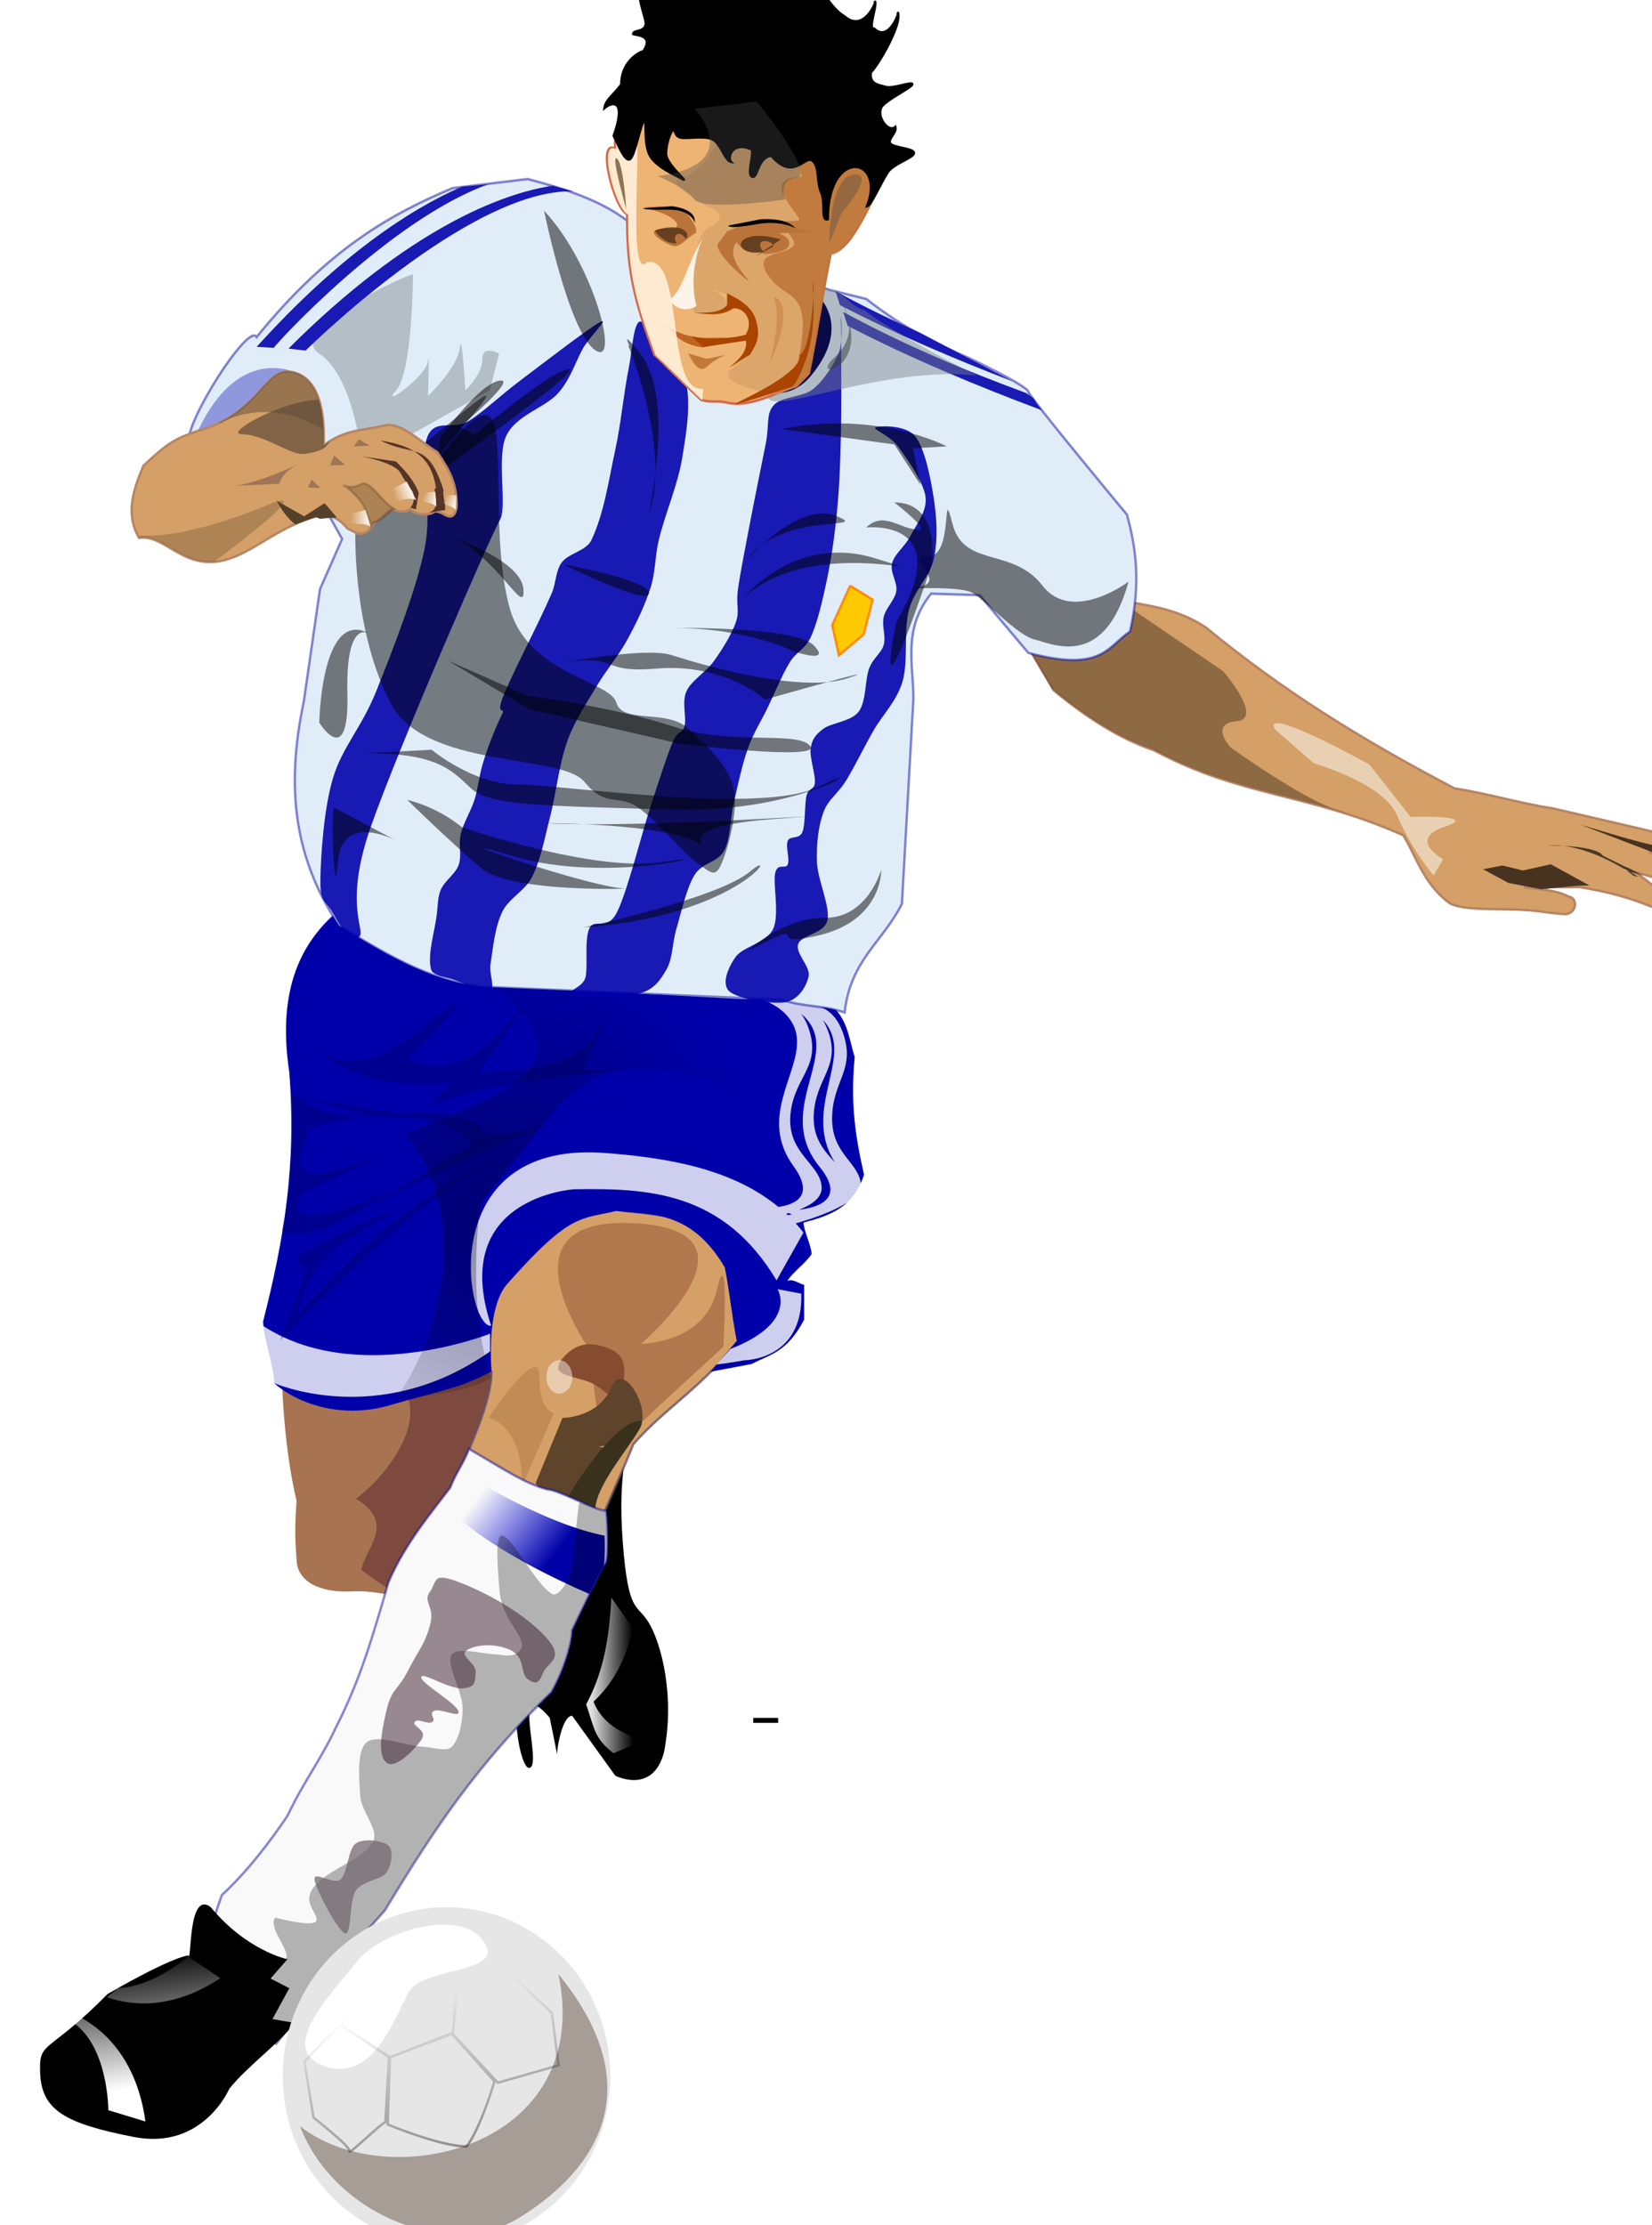 <?xml version="1.0"?><svg width="331.402" height="446.394" xmlns="http://www.w3.org/2000/svg" xmlns:xlink="http://www.w3.org/1999/xlink">
 <title>player</title>
 <defs>
  <filter id="filter4192" height="1.226" y="-0.113" width="1.264" x="-0.132">
   <feGaussianBlur id="feGaussianBlur4194" stdDeviation="4.521"/>
  </filter>
  <filter id="filter9120">
   <feGaussianBlur id="feGaussianBlur9122" stdDeviation="6.692"/>
  </filter>
  <filter id="filter11175">
   <feGaussianBlur id="feGaussianBlur11177" stdDeviation="2.073"/>
  </filter>
  <filter id="filter4320" height="1.446" y="-0.223" width="1.435" x="-0.218">
   <feGaussianBlur id="feGaussianBlur4322" stdDeviation="3.622"/>
  </filter>
  <filter id="filter4397" height="1.528" y="-0.264" width="1.433" x="-0.216">
   <feGaussianBlur id="feGaussianBlur4399" stdDeviation="11.626"/>
  </filter>
  <filter id="filter6482" height="1.281" y="-0.14" width="1.215" x="-0.107">
   <feGaussianBlur id="feGaussianBlur6484" stdDeviation="1.243"/>
  </filter>
  <filter id="filter6486" height="1.218" y="-0.109" width="1.273" x="-0.137">
   <feGaussianBlur id="feGaussianBlur6488" stdDeviation="3.988"/>
  </filter>
  <filter id="filter6546" height="1.2" y="-0.1" width="1.245" x="-0.122">
   <feGaussianBlur id="feGaussianBlur6548" stdDeviation="2.29"/>
  </filter>
  <filter id="filter6582" height="1.206" y="-0.103" width="1.265" x="-0.132">
   <feGaussianBlur id="feGaussianBlur6584" stdDeviation="1.848"/>
  </filter>
  <filter id="filter6622" height="1.172" y="-0.086" width="1.305" x="-0.153">
   <feGaussianBlur id="feGaussianBlur6624" stdDeviation="1.74"/>
  </filter>
  <filter id="filter6736" height="1.341" y="-0.17" width="1.407" x="-0.203">
   <feGaussianBlur id="feGaussianBlur6738" stdDeviation="0.967"/>
  </filter>
  <filter id="filter4241">
   <feGaussianBlur id="feGaussianBlur4243" stdDeviation="2.158"/>
  </filter>
  <filter id="filter4334">
   <feGaussianBlur id="feGaussianBlur4336" stdDeviation="3.132"/>
  </filter>
  <filter id="filter4494" height="1.333" y="-0.167" width="1.39" x="-0.195">
   <feGaussianBlur id="feGaussianBlur4496" stdDeviation="2.628"/>
  </filter>
  <filter id="filter4725">
   <feGaussianBlur id="feGaussianBlur4727" stdDeviation="4.09"/>
  </filter>
  <filter id="filter4785" height="1.218" y="-0.109" width="1.129" x="-0.065">
   <feGaussianBlur id="feGaussianBlur4787" stdDeviation="2.525"/>
  </filter>
  <filter id="filter4813" height="1.258" y="-0.129" width="1.252" x="-0.126">
   <feGaussianBlur id="feGaussianBlur4815" stdDeviation="4.102"/>
  </filter>
  <filter id="filter6225" height="1.28" y="-0.14" width="1.114" x="-0.057">
   <feGaussianBlur id="feGaussianBlur6227" stdDeviation="1.451"/>
  </filter>
  <filter id="filter3350">
   <feGaussianBlur id="feGaussianBlur3352" stdDeviation="0.439"/>
  </filter>
  <filter id="filter3385" height="1.255" y="-0.128" width="1.146" x="-0.073">
   <feGaussianBlur id="feGaussianBlur3387" stdDeviation="1.171"/>
  </filter>
  <filter id="filter3346">
   <feGaussianBlur id="feGaussianBlur3348" stdDeviation="0.445"/>
  </filter>
  <filter id="filter3416" height="1.462" y="-0.231" width="1.187" x="-0.094">
   <feGaussianBlur id="feGaussianBlur3418" stdDeviation="0.71"/>
  </filter>
  <filter id="filter3507" height="1.297" y="-0.149" width="1.101" x="-0.05">
   <feGaussianBlur id="feGaussianBlur3509" stdDeviation="1.228"/>
  </filter>
  <filter id="filter3583">
   <feGaussianBlur id="feGaussianBlur3585" stdDeviation="5.549"/>
  </filter>
  <filter id="filter3908" height="1.626" y="-0.313" width="1.142" x="-0.071">
   <feGaussianBlur id="feGaussianBlur3910" stdDeviation="1.323"/>
  </filter>
  <filter id="filter3950" height="1.216" y="-0.108" width="1.069" x="-0.034">
   <feGaussianBlur id="feGaussianBlur3952" stdDeviation="0.524"/>
  </filter>
  <filter id="filter4013">
   <feGaussianBlur id="feGaussianBlur4015" stdDeviation="2.203"/>
  </filter>
  <filter id="filter4043">
   <feGaussianBlur id="feGaussianBlur4045" stdDeviation="2.17"/>
  </filter>
  <filter id="filter4466" height="1.282" y="-0.141" width="1.417" x="-0.208">
   <feGaussianBlur id="feGaussianBlur4468" stdDeviation="1.55"/>
  </filter>
  <filter id="filter3437">
   <feGaussianBlur id="feGaussianBlur3439" stdDeviation="0.574"/>
  </filter>
  <filter id="filter3467" height="1.098" y="-0.049" width="1.467" x="-0.233">
   <feGaussianBlur id="feGaussianBlur3469" stdDeviation="0.515"/>
  </filter>
  <filter id="filter3513" height="1.138" y="-0.069" width="1.425" x="-0.213">
   <feGaussianBlur id="feGaussianBlur3515" stdDeviation="3.427"/>
  </filter>
  <filter id="filter3547" height="1.141" y="-0.071" width="1.642" x="-0.321">
   <feGaussianBlur id="feGaussianBlur3549" stdDeviation="0.598"/>
  </filter>
  <filter id="filter3584">
   <feGaussianBlur id="feGaussianBlur3586" stdDeviation="0.959"/>
  </filter>
  <filter id="filter3682" height="1.521" y="-0.261" width="1.236" x="-0.118">
   <feGaussianBlur id="feGaussianBlur3684" stdDeviation="0.776"/>
  </filter>
  <filter id="filter3710" height="1.144" y="-0.072" width="1.311" x="-0.156">
   <feGaussianBlur id="feGaussianBlur3712" stdDeviation="3.331"/>
  </filter>
  <filter id="filter3723">
   <feGaussianBlur id="feGaussianBlur3725" stdDeviation="1.744"/>
  </filter>
  <filter id="filter3736">
   <feGaussianBlur id="feGaussianBlur3738" stdDeviation="2.138"/>
  </filter>
  <filter id="filter4822" height="2.224" y="-0.612" width="1.825" x="-0.412">
   <feGaussianBlur id="feGaussianBlur4824" stdDeviation="14.244"/>
  </filter>
  <filter id="filter4918" height="1.247" y="-0.123" width="1.049" x="-0.024">
   <feGaussianBlur id="feGaussianBlur4920" stdDeviation="0.519"/>
  </filter>
  <filter id="filter5435" height="1.277" y="-0.139" width="1.199" x="-0.1">
   <feGaussianBlur id="feGaussianBlur5437" stdDeviation="3.071"/>
  </filter>
  <linearGradient id="linearGradient3422">
   <stop stop-color="#ffffff" stop-opacity="0.823" id="stop3424" offset="0"/>
   <stop stop-color="#ffffff" stop-opacity="0" id="stop3426" offset="1"/>
  </linearGradient>
  <linearGradient id="linearGradient4183">
   <stop stop-color="#ffffff" stop-opacity="0.875" id="stop4185" offset="0"/>
   <stop stop-color="#ffffff" stop-opacity="0" id="stop4187" offset="1"/>
  </linearGradient>
  <linearGradient id="linearGradient4445">
   <stop stop-color="#0000a7" id="stop4447" offset="0"/>
   <stop stop-color="#0000de" stop-opacity="0" id="stop4449" offset="1"/>
  </linearGradient>
  <linearGradient id="linearGradient4426">
   <stop stop-color="#ffffff" id="stop4428" offset="0"/>
   <stop stop-color="#ffffff" stop-opacity="0" id="stop4430" offset="1"/>
  </linearGradient>
  <linearGradient id="linearGradient4325">
   <stop stop-color="#000000" id="stop4327" offset="0"/>
   <stop stop-color="#000000" stop-opacity="0" id="stop4329" offset="1"/>
  </linearGradient>
  <linearGradient id="linearGradient11180">
   <stop stop-color="#000000" id="stop11182" offset="0"/>
   <stop stop-color="#000000" stop-opacity="0" id="stop11184" offset="1"/>
  </linearGradient>
  <linearGradient y2="0.66" x2="0.809" y1="0.67" x1="0.094" id="linearGradient4880" xlink:href="#linearGradient4183"/>
  <linearGradient y2="0.192" x2="0.085" y1="0.577" x1="0.701" id="linearGradient4882" xlink:href="#linearGradient4445"/>
  <linearGradient y2="0" x2="0.204" y1="0.811" x1="0.307" id="linearGradient4884" xlink:href="#linearGradient4426"/>
  <linearGradient y2="0.287" x2="0.352" y1="2.149" x1="0.918" id="linearGradient4886" xlink:href="#linearGradient4325"/>
  <radialGradient r="99.346" fy="572.415" fx="241.056" cy="572.415" cx="241.056" gradientTransform="matrix(1.11, 0.326, -0.346, 1.179, -249.974, -827.597)" gradientUnits="userSpaceOnUse" id="radialGradient4888" xlink:href="#linearGradient11180"/>
  <linearGradient y2="0.407" x2="0.317" y1="0.542" x1="0.936" id="linearGradient4890" xlink:href="#linearGradient3422"/>
  <linearGradient y2="0.686" x2="0.267" y1="0.541" x1="0.804" id="linearGradient4892" xlink:href="#linearGradient3422"/>
  <linearGradient y2="0.532" x2="0.287" y1="0.549" x1="0.868" id="linearGradient4894" xlink:href="#linearGradient3422"/>
  <linearGradient y2="0.348" x2="0.327" y1="0.546" x1="0.947" id="linearGradient4896" xlink:href="#linearGradient3422"/>
 </defs>
 <g>
  <title>Layer 1</title>
  <g id="layer1">
   <g transform="matrix(0.478, 0, 0, 0.493, 187.459, 282.115)" id="g4590">
    <g id="g4047">
     <path fill="#d4a067" fill-rule="evenodd" stroke="#b88463" stroke-width="1px" id="path3170" d="m70.188,-329.432c14.629,3.492 29.257,3.109 43.886,12.659c31.547,25.159 63.646,44.691 104.19,65.351c12.097,1.688 28.874,6.385 40.971,8.073c17.723,3.938 46.321,10.41 50.495,11.481c4.487,1.151 4.594,3.858 0,5.908c-4.594,2.049 -5.765,0.334 -9.985,0.334c6.47,3.376 9.263,4.411 15.733,7.787c2.658,1.46 2.642,6.263 -1.386,5.716c0,0 -27.007,-6.752 -23.631,-6.752c3.376,0 20.255,14.347 20.255,14.347c1.848,2.183 1.823,6.566 -4.22,3.376c-15.493,-6.385 -23.631,-8.089 -35.446,-10.127c-7.877,0 -15.754,0 -23.631,0c8.373,1.264 12.797,1.036 18.791,3.885c3.996,0.632 3.311,6.797 -1.386,7.095c-6.47,-0.281 -10.935,-1.416 -17.405,-1.697c-10.262,-0.727 -27.417,0.556 -32.07,-3.376c-10.286,-7.978 -12.884,-17.878 -18.567,-27.007c-40.705,-17.479 -67.574,-15.41 -104.651,-34.602c-14.066,-4.545 -28.132,-13.185 -42.198,-24.475c-6.47,-10.69 -12.941,-21.38 -19.411,-32.07c13.222,-1.969 26.444,-3.938 39.666,-5.908z"/>
     <path opacity="0.7" fill="#120e09" fill-rule="evenodd" stroke-width="1px" id="path3825" d="m260.584,-228.283c-0.994,-0.015 -1.974,0.036 -2.938,0.125c2.387,-0.009 4.491,0.041 6.406,0.125c-1.169,-0.138 -2.323,-0.232 -3.469,-0.25zm3.469,0.25c9.6,1.137 19.652,5.988 25.062,9.188c0.65,0.069 1.69,0.554 2.969,1.312c1.43,0.426 3.178,0.885 5.094,1.406c-5.567,-2.663 -11.152,-5.306 -16.719,-7.969c0,0 -1.152,-3.266 -16.406,-3.938zm28.031,10.5c-0.645,-0.192 -1.269,-0.374 -1.75,-0.531c1.748,1.096 2.812,1.879 2.812,2.062c0.75,0.214 1.499,0.442 2.25,0.656c-1.199,-0.842 -2.322,-1.6 -3.312,-2.188z"/>
     <path fill="#483320" fill-rule="evenodd" stroke-width="1px" filter="url(#filter3908)" id="path3830" d="m274.87,-211.956l-16.231,-8.622l-11.666,2.536l-8.622,-2.029l-8.115,1.522l10.651,5.579l13.695,2.536l11.159,-1.014c0,0 3.55,-0.507 9.13,-0.507z"/>
     <path fill="#483320" fill-rule="evenodd" stroke-width="1px" filter="url(#filter3950)" id="path3912" d="m302.259,-225.143l-31.447,-11.666c0,0 28.404,8.622 32.461,8.622c4.058,0 4.058,3.043 4.058,3.043l-5.072,0z"/>
     <path opacity="0.7" fill="#483320" fill-rule="evenodd" stroke-width="1px" filter="url(#filter4013)" id="path3956" d="m56.829,-327.895c-8.703,1.296 -17.422,2.61 -26.125,3.906c0.027,0.632 0.031,0.622 0.062,1.344c6.219,10.274 12.469,20.538 18.688,30.812c14.066,11.289 28.122,19.924 42.188,24.469c29.315,15.174 52.281,17.08 80.719,25.844c-0.602,-0.314 -1.263,-0.573 -1.969,-0.75c-14.202,-3.55 -46.156,-25.875 -46.156,-25.875c0,0 -9.103,-9.611 2.562,-10.625c11.666,-1.014 -5.594,-20.312 -5.594,-20.312l-39.063,-25.844l-25.312,-2.969z"/>
     <path fill="#ffffff" fill-opacity="0.5" fill-rule="evenodd" stroke-width="1px" filter="url(#filter4043)" id="path4017" d="m142.997,-275.356l16.231,13.695c0,0 29.418,8.115 34.997,21.303c5.579,13.187 15.216,24.346 15.216,24.346l4.058,-6.594c0,0 -15.216,-8.115 0.507,-13.187c15.723,-5.072 -14.202,-4.058 -14.202,-4.058l-17.245,-21.303c0,0 -46.156,-24.853 -39.562,-14.202z"/>
    </g>
    <g id="g6020">
     <g id="g7103">
      <path fill="#a87351" fill-rule="evenodd" stroke-width="1px" d="m-273.781,-20.243c-0.494,20.999 2.633,44.989 6.071,58.689c-0.959,12.82 -0.48,16.64 0.043,24.55c0.522,7.91 9.01,13.109 23.842,12.275c14.832,-0.834 33.558,8.177 56.494,4.129c10.456,-32.718 20.473,-78.189 30.929,-110.907c-18.214,-7.083 -36.428,-14.166 -54.642,-21.25c-20.912,11.131 -41.825,21.382 -62.737,32.513z" id="path3173"/>
      <path fill="#491527" fill-opacity="0.444" fill-rule="evenodd" stroke-width="1px" filter="url(#filter4192)" d="m-224.638,-9.709c13.786,15.126 -6.236,38.849 -18.092,47.272c17.015,10.197 3.854,19.957 2.18,28.957c23.019,16.949 12.158,3.21 17.216,3.793c0,0 25.97,0 25.97,-1.459c0,-1.459 30.055,-93.668 28.596,-93.668c-1.459,0 -60.403,4.669 -60.403,6.128c0,1.459 12.41,6.935 4.531,8.977z" id="path3176"/>
     </g>
     <g id="g5835">
      <path fill="#000000" fill-rule="evenodd" stroke-width="1px" d="m-133.966,150.268c0,0 15.723,7.862 20.44,-9.434c4.717,-23.08 -1.179,-44.372 -6.289,-52.673c-5.11,-8.301 -8.648,-3.145 -11.006,-33.019c-2.358,-29.874 3.145,-41.666 3.145,-41.666l-44.025,90.408c-7.797,17.187 -2.033,43.431 1.572,43.239c6.129,-0.327 -8.231,-39.311 8.648,-20.44c0,0 3.628,16.845 3.145,15.723c-0.484,-1.122 1.82,-16.509 6.289,-16.509l18.082,24.371z" id="path2197"/>
      <path fill="url(#linearGradient4880)" fill-rule="evenodd" stroke-width="1px" d="m-121.776,135.951c-12.639,-3.483 -18.607,-9.117 -21.29,-15.809c8.509,-7.729 13.863,-17.799 16.499,-29.889c-3.007,-4.131 -6.014,-8.262 -9.02,-12.393c-0.844,14.729 -2.746,29.354 -10.583,43.394c3.833,11.198 3.718,13.83 11.434,19.88c4.32,-1.728 8.64,-3.455 12.96,-5.183z" id="path3212"/>
     </g>
     <g id="g6745">
      <path fill="#d4a067" fill-rule="evenodd" stroke="#654e6a" stroke-width="1px" stroke-opacity="0.758" d="m-197.015,21.477c5.137,-11.661 11.051,-25.617 11.114,-35.354c-5.591,-4.965 -2.588,-25.059 1.417,-43.883c16.762,-11.262 21.738,-13.095 38.5,-24.357c15.976,3.143 37.432,4.459 53.408,7.602c6.286,14.929 11.432,26.537 12.847,45.119c-18.391,22.393 -32.477,29.256 -46.612,44.708c-5.5,13.357 -14.143,31.429 -19.643,44.786c-17.024,-8.905 -34.007,-29.716 -51.031,-38.62z" id="path9730"/>
      <path fill="#a26843" fill-opacity="0.708" fill-rule="evenodd" stroke-width="1px" filter="url(#filter6486)" d="m-143.666,-21.438c0,0 -41.832,-55.91 17.296,-53.095c59.128,2.816 3.218,49.072 3.218,49.072c0,0 26.547,0 31.776,-21.721c5.229,-21.721 2.816,22.927 2.816,22.927c0,0 -20.514,18.1 -38.212,34.19c-17.698,16.089 -16.492,-30.972 -16.894,-31.374z" id="path5435"/>
      <path fill="#c08b55" fill-rule="evenodd" stroke-width="1px" filter="url(#filter6622)" d="m-173.029,32.461l13.274,-29.765c0,0 -6.033,-0.402 -6.033,-14.883c0,-14.48 -21.318,16.894 -21.318,16.894c0,0 14.078,2.011 14.078,27.754z" id="path5439"/>
      <path fill="#854c2f" stroke-width="1.25" stroke-miterlimit="4" filter="url(#filter6482)" d="m-130.679,-8.604c-3.926,9.309 -6.404,1.978 -13.463,-0.998c-7.058,-2.977 -18.515,-2.724 -11.708,-10.189c5.541,-6.077 11.187,-6.491 17.887,-4.231c7.258,2.448 8.796,6.109 7.283,15.418z" id="path5432"/>
      <path fill="#5e442b" fill-rule="evenodd" stroke-width="1px" filter="url(#filter6546)" d="m-167.398,31.255l11.263,-26.547c0,0 15.285,0 20.514,-12.469c5.229,-12.469 19.307,12.871 10.056,18.503c-9.251,5.631 -15.687,5.631 -15.687,5.631c0,0 14.48,1.609 3.218,7.24c-11.263,5.631 -19.709,20.112 -19.709,20.112l-9.654,-12.469z" id="path5430"/>
      <path fill="#39311c" fill-rule="evenodd" stroke-width="1.229px" filter="url(#filter6582)" d="m-156.306,41.277c0.496,-1.639 18.004,-30.958 30.571,-35.061c12.567,-4.103 -20.201,25.901 -16.274,38.054c3.927,12.153 -14.963,-3.748 -14.297,-2.993z" id="path5437"/>
      <path opacity="0.676" fill="#ffffff" stroke-width="1.25" stroke-miterlimit="4" filter="url(#filter6736)" id="path6658" d="m-152.187,-13.739a5.255,6.569 0 1 1 -10.51,3.538a5.255,6.569 0 1 1 10.51,-3.538z"/>
     </g>
     <g id="g5828">
      <path fill="#f9f9f9" fill-rule="evenodd" stroke="#0000a3" stroke-width="1px" stroke-opacity="0.466" d="m-195.327,17.333c-2.357,6.024 -5.5,9.69 -7.857,15.714c-8.381,10.738 -19.119,23.048 -25.929,38.5c-6.71,22.05 -11.465,38.791 -22,58.929c-6.85,14.106 -13.553,22.054 -20.429,36.143c-11.131,15.911 -20.089,25.602 -27.5,32.214c-2.881,7.333 -4.19,13.095 -7.071,20.429c9.952,13.357 19.905,26.714 29.857,40.071c9.429,-11.786 18.857,-23.571 28.286,-35.357c5.762,-6.286 11.524,-12.571 17.286,-18.857c20.879,-33.448 38.743,-59.46 69.929,-88.786c5.5,-9.429 8.643,-20.429 8.643,-25.143c0,0 12.242,-24.997 14.143,-27.5c1.357,-1.786 0.691,-20.524 0,-21.214c-4.19,0 -20.167,-8.643 -24.357,-8.643c-9.651,-2.433 -18.095,-8.113 -33,-16.5z" id="path9728"/>
      <path fill="url(#linearGradient4882)" fill-rule="evenodd" stroke-width="1px" d="m-193.246,29.733l-5,16.938c15.391,12.431 37.77,23.072 53.438,29.688c2.567,-5.042 4.972,-9.705 5.719,-10.688c0.774,-1.019 0.859,-7.508 0.688,-13.062c-24.319,-4.567 -54.844,-22.875 -54.844,-22.875z" id="path4439"/>
      <path fill="#000000" fill-opacity="0.287" fill-rule="evenodd" stroke-width="1px" filter="url(#filter4334)" d="m-148.517,39.171c-0.922,-0.146 -0.852,2.172 -1.031,3.312c-1.383,8.807 -1.019,18.393 -3.656,26.531c-1.019,3.143 -4.991,8.661 -7.312,7.312c-7.126,-4.141 -16.777,-23.606 -21.031,-23.781c-3.068,-0.127 -1.628,15.319 -0.938,22.875c1.051,11.498 10.985,18.272 9.156,22.844c-1.829,4.572 -9.156,2.75 -9.156,2.75c-6.698,0 -17.646,-3.457 -20.094,0c-2.729,3.855 4.562,14.686 4.562,21.938c0,5.248 -1.397,12.571 -4.562,15.562c-2.324,2.196 -7.945,0.205 -11.906,0c-7.935,-0.41 -19.197,-5.32 -23.781,-1.844c-4.249,3.222 -3.21,14.742 -2.719,21.938c0.425,6.221 7.871,13.631 5.469,18.312c-3.702,7.214 -16.898,10.531 -23.781,17.375c-6.989,6.948 0,10.967 0,14.625c0,3.658 -17.375,-0.906 -17.375,-0.906c-3.195,3.883 6.154,13.311 4.594,16.437c-3.627,7.27 -14.692,13.445 -15.562,20.219c-0.631,4.914 7.376,9.896 11.062,14.844c9.429,-11.786 18.853,-23.589 28.281,-35.375c5.762,-6.286 11.519,-12.558 17.281,-18.844c20.879,-33.449 38.752,-59.455 69.938,-88.781c5.5,-9.429 8.656,-20.442 8.656,-25.156c0,0 12.224,-24.997 14.125,-27.5c1.357,-1.786 0.691,-20.528 0,-21.219c-1.822,0 -6.458,-2.873 -10.219,-3.469z" id="path4268"/>
      <path fill="#331625" fill-opacity="0.489" fill-rule="evenodd" stroke-width="1px" filter="url(#filter4241)" d="m-164.19,108.332c1.829,-4.343 9.601,-5.486 0.914,-14.63c-8.687,-9.144 -23.546,-17.374 -35.662,-21.946c-12.116,-4.572 -9.601,-0.686 -12.802,3.658c-3.2,4.343 2.286,5.715 0,13.716c-2.286,8.001 -4.572,9.601 -9.144,18.288c-4.572,8.687 -6.858,7.087 -9.144,16.459c-2.286,9.373 -3.658,18.059 0,21.031c3.658,2.972 11.659,-5.029 14.63,-9.144c2.972,-4.115 -3.886,-5.486 -2.743,-7.315c1.143,-1.829 5.258,1.143 7.315,0c2.057,-1.143 -1.829,-3.429 0.914,-4.572c2.743,-1.143 11.43,3.429 10.058,0c-1.372,-3.429 -16.002,-11.43 -15.545,-13.716c0.457,-2.286 11.659,5.029 17.374,4.572c5.715,-0.457 5.029,-2.515 5.486,-6.401c0.457,-3.886 -7.315,-6.858 -3.658,-9.144c3.658,-2.286 11.887,-2.972 18.288,0c6.401,2.972 3.886,9.601 7.315,11.887c3.429,2.286 4.572,1.6 6.401,-2.743z" id="path4191"/>
      <path fill="#73686e" fill-opacity="0.742" fill-rule="evenodd" stroke-width="1px" filter="url(#filter4494)" d="m-247.4,214.403c-2.896,-0.762 -12.497,-18.288 -12.802,-21.946c-0.305,-3.658 8.077,2.438 10.973,0c2.896,-2.438 3.048,-12.344 6.401,-14.63c3.353,-2.286 11.582,-1.067 13.716,0.914c2.134,1.981 1.372,7.925 -0.914,10.973c-2.286,3.048 -9.906,3.2 -12.802,7.315c-2.896,4.115 -1.676,18.136 -4.572,17.374z" id="path4343"/>
     </g>
     <g id="g4264">
      <path fill="#000000" fill-rule="evenodd" stroke-width="1px" d="m-375.317,271.337c0.637,14.929 10.22,20.44 39.308,25.943c29.088,5.503 40.094,-19.654 40.094,-19.654c7.6,-9.172 19.916,-17.558 27.516,-26.729c-3.145,-0.524 -6.289,-1.048 -9.434,-1.572c2.358,-4.193 4.717,-8.386 7.075,-12.579c-2.621,-1.31 -5.241,-2.621 -7.862,-3.931c2.358,-2.621 4.717,-5.241 7.075,-7.862c-0.027,0.027 -17.08,-3.431 -32.233,-21.226c-9.731,-7.081 -7.866,23.835 -9.434,19.654c0.524,0.105 -4.595,-0.605 -33.805,15.723c-25.502,25.084 -28.883,18.613 -28.302,32.232z" id="path4141"/>
      <path fill="url(#linearGradient4884)" fill-rule="evenodd" stroke-width="1px" d="m-313.304,223.855c0,0 -14.324,12.315 -29.219,12.812l-4.781,3.75c11.325,3.832 28.212,4.659 47.625,-7.75l-13.625,-8.812zm-44.688,24.969l-2.938,2.312c14.284,10.152 14.219,35.25 14.219,35.25l15.562,4.594c-3.39,-24.118 -16.174,-36.432 -26.844,-42.156z" id="path4415"/>
     </g>
     <g id="g4409">
      <path fill="#e6e6e6" stroke-width="1.25" stroke-miterlimit="4" id="path4148" d="m-136.036,272.535a68.746,68.746 0 1 1 -137.492,0a68.746,68.746 0 1 1 137.492,0z"/>
      <path fill="#ffffff" stroke-width="1.25" stroke-miterlimit="4" filter="url(#filter4320)" d="m-220.789,238.479c-6.099,11.063 -14.985,36.825 -35.211,29.977c-20.282,-6.868 2.722,-29.021 13.133,-42.035c10.758,-13.449 42.237,-21.315 52.412,-10.254c13.929,15.144 -24.235,11.25 -30.334,22.312z" id="path4254"/>
      <path fill="url(#linearGradient4886)" fill-rule="evenodd" stroke-width="1px" d="m-219.556,218.955l-0.188,0.094l-19.844,8.5l-0.188,0.094l-0.062,0.188l-9.312,23.781c-0.052,-0.008 -0.093,-0.031 -0.156,-0.031c-0.304,0 -0.449,0.094 -0.656,0.219c-0.207,0.125 -0.423,0.292 -0.688,0.5c-0.529,0.415 -1.191,0.997 -1.938,1.688c-1.493,1.382 -3.354,3.231 -5.156,5.062c-3.604,3.663 -7.031,7.312 -7.031,7.312l-0.156,0.188l0.031,0.25l3.781,22.656l0.031,0.188l0.156,0.125c0,0 3.896,2.949 7.719,6.125c1.912,1.588 3.813,3.21 5.188,4.562c0.687,0.676 1.239,1.282 1.594,1.75c0.177,0.234 0.311,0.455 0.375,0.594c0.032,0.069 0.057,0.102 0.062,0.125c-0.028,0.111 -0.077,0.244 0,0.438c0.077,0.194 0.338,0.36 0.5,0.375c0.324,0.029 0.46,-0.08 0.656,-0.188c0.393,-0.214 0.9,-0.597 1.531,-1.094c1.263,-0.994 2.981,-2.499 4.781,-4.062c1.8,-1.564 3.686,-3.169 5.219,-4.438c0.766,-0.634 1.43,-1.202 1.969,-1.594c0.539,-0.392 0.993,-0.615 1.031,-0.625l0.375,-0.094l-0.031,0.531l-0.031,0.344l0.344,0.125c0,0 5.548,2.252 12.469,4.5c6.92,2.248 15.185,4.5 20.75,4.5l0.219,0l0.156,-0.156c2.934,-3.423 5.845,-10.044 8.094,-15.844c2.226,-5.74 3.75,-10.619 3.781,-10.719l0.594,0.625l0.219,0.219l0.281,-0.094l25.469,-7.062l0.438,-0.125l-0.062,-0.438l-2.844,-21.219l0,-0.188l-0.156,-0.125l-19.344,-17.938l-0.156,-0.156l-0.219,0.031l-18.938,1.312l0.125,-1.25l0.031,-0.344l-0.312,-0.156l-20.312,-8.969l-0.188,-0.094zm0.031,1.094l19.719,8.719l-0.125,1.062l-0.312,0.031l-0.438,0.031l-0.031,0.438l-1.75,23.469l-0.094,0.75l-25.906,9.719l-8.25,-5.188c-0.584,-0.383 -1.028,-0.674 -1.625,-1.062c-2.45,-1.594 -4.96,-3.175 -6.938,-4.375c-0.621,-0.377 -1.063,-0.647 -1.562,-0.938l-1.375,-0.844l9.219,-23.469l19.469,-8.344zm39.406,9.406l19.094,17.656l2.719,20.656l-24.781,6.875l-18.5,-19.406l0.156,-1.906l2.406,-22.562l18.906,-1.312zm-69.188,23.125c0.063,0 0.06,-0.012 0.031,0c-0.04,0.002 0.075,0.018 0.25,0.094c0.195,0.084 0.463,0.236 0.781,0.406c0.282,0.151 0.734,0.423 1.094,0.625l8.25,5.156l0.656,0.438c4.487,2.928 8.549,5.646 8.75,5.781l-1.438,25.906c-0.302,0.145 -0.594,0.267 -1,0.562c-0.569,0.414 -1.256,0.984 -2.031,1.625c-1.55,1.283 -3.42,2.906 -5.219,4.469c-1.799,1.563 -3.521,3.064 -4.75,4.031c-0.519,0.408 -0.899,0.665 -1.188,0.844c-0.019,-0.048 -0.01,-0.109 -0.031,-0.156c-0.112,-0.242 -0.265,-0.481 -0.469,-0.75c-0.407,-0.538 -1.012,-1.149 -1.719,-1.844c-1.413,-1.39 -3.327,-3.059 -5.25,-4.656c-3.768,-3.13 -7.409,-5.915 -7.562,-6.031l-3.719,-22.219c0.159,-0.169 3.337,-3.561 6.844,-7.125c1.796,-1.826 3.654,-3.639 5.125,-5c0.736,-0.681 1.353,-1.24 1.844,-1.625c0.245,-0.192 0.476,-0.348 0.625,-0.438c0.063,-0.038 0.092,-0.08 0.125,-0.094zm46.625,3.375l17.469,18.875c-0.07,0.225 -1.474,4.841 -3.656,10.469c-2.193,5.656 -5.095,12.065 -7.781,15.312c-5.296,-0.054 -13.42,-2.198 -20.219,-4.406c-6.708,-2.179 -11.821,-4.234 -12.094,-4.344l0.938,-26.688l25.344,-9.219z" id="path4153"/>
      <path opacity="0.589" fill="#301300" stroke-width="1.25" stroke-miterlimit="4" filter="url(#filter4397)" d="m-174.469,330.258c-28.622,17.019 -77.27,-0.625 -91.822,-37.39c37.001,28.424 123.609,8.99 108.483,-61.867c42.457,50.678 10.084,83.354 -16.661,99.257z" id="path4150"/>
     </g>
     <g id="g5423">
      <path fill="#0000ab" fill-rule="evenodd" stroke-width="1px" d="m-247.97,-203.452c-17.646,13.387 -28.111,33.301 -22.786,67.571c3.028,37.768 -2.183,67.697 -11,101.357c0.262,7.071 4.452,18.071 4.714,25.143c7.78,6.828 26.382,15.265 48.808,8.831c22.426,-6.435 27.93,-6.311 42.335,-13.644c-1.701,-25.266 4.645,-33.383 6.286,-35.258c26.969,-29.711 31.207,-26.524 46.101,-30.073c12.672,1.895 30.795,-1.398 45.514,23.002c1.833,8.643 3.195,21.214 5.028,29.857c-3.667,4.19 -7.333,8.381 -11,12.571c5.762,-1.048 11.524,-2.095 17.286,-3.143c7.333,-3.854 14.667,-4.409 22,-18.071c0,-4.714 0,-9.429 0,-14.143c-2.357,-0.524 -4.714,-2.619 -7.071,-1.571c2.357,-3.667 7.857,-7.333 10.214,-11c-0.262,-3.667 -3.174,-9.09 -3.436,-12.756c11.265,-2.878 20.759,-6.048 25.436,-19.458c-4.166,-17.548 -5.619,-30.381 -3.929,-47.928c-2.779,-8.276 -2.757,-17.251 -13.357,-23.572c-11.524,0 -23.048,0 -34.571,0c-34.833,-1.833 -69.667,-3.667 -104.5,-5.5c-20.69,-10.738 -41.381,-21.476 -62.071,-32.214z" id="path9751"/>
      <path opacity="0.807" fill="#ffffff" fill-rule="evenodd" stroke-width="1px" d="m-72.335,-167.239c-2.603,-0.036 -4.409,0.321 -4.562,0.312c0,0 18.57,3.516 19.219,17.875c0.649,14.359 -16.166,31.665 -1.5,51.281c8.915,11.925 1.149,15.586 -6.312,16.625c-19.197,-15.355 -45.995,-20.192 -74.906,-22.094c-2.174,-0.11 -4.267,-0.163 -6.281,-0.125c-62.445,1.189 -49.557,71.469 -39.344,70.594c-18.074,-52.414 34.781,-55.562 34.781,-55.562c31.088,-0.461 62.567,0.792 84.969,37.062c3.765,-6.476 7.516,-12.961 11.281,-19.438c-1.048,-1.303 -2.128,-2.548 -3.25,-3.75c4.223,-1.115 28.077,-7.785 27.344,-15.969c-0.804,-8.968 -12.464,-12.271 -12.062,-27.375c0.402,-15.104 10.064,-19.365 4.438,-34.469c-3.554,-9.54 -10.467,-11.33 -15.188,-11.375c-3.883,-2.077 -8.026,-2.491 -11.156,-2.406c-2.699,-0.896 -5.347,-1.158 -7.469,-1.188zm16.375,7.5c3.164,2.503 5.768,6.039 6.281,11c1.479,14.297 -14.308,32.547 1.469,51.281c11.04,13.11 -0.601,16.546 -8.594,17.438c5.02,-1.873 9.675,-4.769 9.469,-9.156c-0.442,-9.409 -14.53,-13.685 -13.125,-29.406c1.405,-15.721 13.478,-19.476 7.5,-35.625c-0.811,-2.192 -1.837,-4.003 -3,-5.531zm9.125,2.562c2.387,2.371 4.292,5.634 4.688,10.125c1.176,13.346 -10.999,30.257 0.312,47.719c-4.246,-4.486 -9.136,-9.501 -8.844,-18.844c0.493,-15.776 12.34,-20.192 5.438,-35.969c-0.483,-1.103 -1.019,-2.117 -1.594,-3.031zm-14.188,78.531l1.125,0.594c-0.719,0.106 -1.173,0.147 -1.75,0.219c-0.188,-0.175 -0.372,-0.359 -0.562,-0.531c0.403,-0.099 0.768,-0.169 1.188,-0.281zm-4.812,30.969c0,0 8.687,13.552 -19.75,24.312c-2.031,2.226 -4.069,4.399 -5.969,6.344c5.372,-0.596 11.719,-1.719 11.719,-1.719c0,0 24.841,-0.014 23.938,-27.125l-9.938,-1.812zm-215.969,14.906l4.062,23.062c0,0 44.258,19.425 91.25,-12.656l0,-7.219c0,0 -56.002,21.664 -95.313,-3.188z" id="path8080"/>
      <path opacity="0.59" fill="#00005e" fill-rule="evenodd" stroke-width="1px" filter="url(#filter11175)" d="m-200.804,-163.833c-1.132,0.185 -5.284,2.976 -14.281,10.125c-24.743,19.659 -38.516,12.767 -44.719,6.531c19.031,21.505 58.031,15.156 58.031,15.156c0,0 -18.238,13.808 -1.969,6.906c16.269,-6.902 73.469,-11.812 73.469,-11.812l-17.25,0c0,0 15.752,-31.568 4.906,-14.312c-10.846,17.255 -48.312,14.781 -48.312,14.781c0,0 32.043,-43.362 10.844,-18.219c-21.199,25.144 -40.906,13.312 -40.906,13.312c0,0 23.585,-23.023 20.188,-22.469zm-63.094,11.125c0,0 1.1,2.269 3.469,4.844c-1.253,-1.49 -2.421,-3.087 -3.469,-4.844zm138.406,23.719c-9.054,3.931 -18.423,7.546 -27.812,11.156c14.478,-4.922 27.829,-10.561 27.812,-11.156zm-27.812,11.156c-16.668,5.666 -34.81,10.351 -35.875,5.094c-0.68,-3.356 -28.617,-10.221 -32.094,-5.875c-14.76,-2.41 -29.521,-4.809 -44.281,-7.219c9.072,2.373 18.147,4.752 27.219,7.125c-14.491,1.417 -23.962,-2.525 -31.188,-9.281c-0.289,18.882 0.346,37.774 -4.344,56.656c12.268,5.079 31.845,-7.236 45.844,-16.875c-12.4,6.667 -49.392,18.955 -37.188,1.25c10.718,-4.834 21.438,-9.666 32.156,-14.5c-10.718,1.691 -38.464,16.419 -32.156,-3.781c0.841,-2.732 1.691,-5.455 2.531,-8.188c8.33,-1.704 16.639,-3.421 24.969,-5.125c0.511,0.134 1.02,0.273 1.531,0.406c16.66,0.869 34.635,0.439 42.031,11.75c-14.007,7.983 -28.024,15.955 -42.031,23.938c8.585,-3.765 17.165,-7.547 25.75,-11.312c17.296,-9.016 37.254,-16.421 57.125,-24.062zm-29.562,15.938c-34.976,16.968 -57.929,35.614 -84.5,64.625c6.326,-28.466 25.322,-32.074 39.781,-41.562c6.038,-3.565 -31.962,11.895 -40.219,18.5l4.062,5.438l-10.844,28c29.807,-29.03 59.574,-57.712 91.719,-75z" id="path8076"/>
      <path opacity="0.589" fill="url(#radialGradient4888)" fill-rule="evenodd" stroke-width="1px" filter="url(#filter9120)" d="m-222.065,-110.801c27.847,32.212 15.386,84.51 -6.168,110.25c22.426,-6.435 27.93,-3.664 42.335,-10.998c-10.31,-26.496 -5.667,-71 -3.771,-72.838c26.969,-29.711 33.461,-46.517 54.57,-51.774c21.533,-5.363 60.965,5.482 75.683,29.882c14.246,26.02 -8.836,71.909 -24.612,82.257c-3.667,4.19 -6.275,5.734 -9.941,9.925c5.762,-1.048 11.524,-2.095 17.286,-3.143c7.333,-3.854 14.667,-4.409 22,-18.071c0,-4.714 0,-9.429 0,-14.143c-2.357,-0.524 -4.714,-2.619 -7.071,-1.571c2.357,-3.667 7.857,-7.333 10.214,-11c-0.262,-3.667 -3.174,-9.09 -3.436,-12.756c11.265,-2.878 20.759,-6.048 25.436,-19.458c-4.166,-17.548 -5.619,-30.381 -3.929,-47.928c-2.779,-8.276 -2.757,-17.251 -13.357,-23.572c-11.524,0 -23.048,0 -34.571,0c-34.833,-1.833 -69.667,-3.667 -104.5,-5.5c44.076,33.119 4.964,43.708 -36.167,60.437z" id="path9078"/>
     </g>
     <g id="g5839">
      <path fill="#e0edf9" fill-rule="evenodd" stroke="#0000a3" stroke-width="1.005px" stroke-opacity="0.47" d="m-312.882,-392.487c-1.609,-7.832 24.876,-48.565 28.429,-42.643c30.017,-35.9 56.403,-50.008 82.196,-60.566c10.506,-1.236 21.013,-2.472 31.519,-3.708c15.437,3.928 30.199,8.53 41.407,16.686c28.429,9.476 56.857,18.953 85.286,28.429c5.15,1.236 10.3,2.472 15.45,3.708c15.722,11.938 29.653,18.506 43.261,24.103c0,0 24.103,11.124 24.721,13.596c0.618,2.472 41.407,50.059 41.407,50.059c3.752,13.357 5.955,27.877 1.236,47.587c-9.445,5.919 -11.218,16.721 -42.643,8.652c-6.798,-7.828 -13.596,-15.656 -20.395,-23.485c-6.798,-0.206 -13.596,-0.412 -20.395,-0.618c-11.906,14.214 -7.469,28.429 -7.416,42.643c-1.612,27.862 -3.223,55.725 -4.835,83.587c-8.16,15.658 -21.581,22.849 -24.053,44.195c-8.994,-3.063 -17.187,-2.117 -26.182,-5.18c-42.018,-1.765 -84.036,-3.53 -126.054,-5.294c-22.783,-2.647 -41.28,-13.865 -59.901,-24.835c-21.042,-30.412 -21.429,-60.824 -14.834,-91.236c2.266,-15.244 4.532,-30.489 6.798,-45.733c3.09,-6.798 6.18,-13.596 9.27,-20.395c-30.641,-54.033 -24.357,-29.972 -64.274,-39.553z" id="path9757"/>
      <path fill="#000000" fill-opacity="0.202" fill-rule="evenodd" stroke-width="1px" filter="url(#filter4813)" d="m-218.871,-460.577c0,0 0,39.308 -7.075,47.169c-7.075,7.862 12.579,-5.503 13.365,-11.792c0.786,-6.289 0,14.151 0,14.151c0,0 12.579,-11.792 13.365,-19.654c0.786,-7.862 2.358,17.295 2.358,17.295c0,0 7.075,-6.289 7.075,-12.579c0,-6.289 7.075,-2.358 7.075,-2.358l-3.931,14.937l-53.459,29.088c0,0 -3.145,-34.591 -18.082,-44.025c-14.937,-9.434 38.522,-33.019 39.308,-32.232z" id="path4651"/>
      <path fill="#000000" fill-opacity="0.5" fill-rule="evenodd" stroke-width="1px" filter="url(#filter4785)" d="m81.441,-335.577c0,0 -23.585,17.295 -36.163,1.572c-12.579,-15.723 -33.019,-7.075 -37.736,-25.157c-4.717,-18.082 0.786,13.365 -10.22,13.365c-11.006,0 10.22,11.006 -5.503,12.578c-15.723,1.572 18.082,-1.572 24.371,2.359c6.289,3.931 18.868,17.295 25.943,18.868c7.075,1.572 29.088,12.578 39.308,-23.585z" id="path4653"/>
      <path fill="#0000ab" fill-opacity="0.888" fill-rule="evenodd" stroke-width="1px" d="m-39.21,-443.489c-0.024,0.07 -0.051,0.453 -0.031,1.25c0.036,1.45 0.065,4.521 0.094,8.375c0.348,-4.262 0.061,-9.17 -0.062,-9.625zm-100.094,1.938c-0.182,-0.015 -0.515,0.101 -1.062,0.375c-4.378,2.189 -24.087,16.911 -33.281,23.625c-9.195,6.714 -15.339,12.716 -21.906,16.656c-6.568,3.94 -14.435,-1.611 -17.5,7c-3.065,8.611 2.628,27.581 -0.875,44.656c-3.503,17.076 -13.735,42.165 -20.156,57.781c-6.422,15.616 -14.434,23.063 -18.375,35.906c-3.941,12.843 -5.104,32.254 -5.25,41.156c-0.146,8.903 1.748,8.341 4.375,12.281c2.627,3.941 6.851,13.09 11.375,11.375c4.524,-1.715 -6.745,-11.315 5.25,-44.656c11.995,-33.342 51.102,-120.22 54.312,-125.219c3.21,-4.999 -1.461,-25.545 2.625,-34.156c4.086,-8.611 16.475,-11.547 21.875,-17.531c5.4,-5.984 7.581,-13.559 10.5,-18.375c2.554,-4.214 9.367,-10.767 8.094,-10.875zm15.812,0.125c-2.83,0.25 -3.452,12.293 -4.688,18.281c-2.327,11.276 -3.301,22.859 -5.812,34.094c-2.754,12.319 -4.686,25.768 -10,36.594c-2.167,4.415 -9.473,5.231 -12.469,9.125c-2.546,3.31 -2.356,8.482 -4.156,12.469c-5.958,13.194 -13.095,25.914 -19.125,39.094c-5.539,12.105 0.006,6.644 -1.656,9.969c-1.663,3.325 -5.679,11.974 -8.312,20.781c-1.385,4.632 -1.828,9.535 -3.312,14.125c-1.563,4.832 -4.593,9.247 -5.812,14.125c-0.997,3.989 0.543,8.724 -0.844,12.469c-1.384,3.737 -5.786,6.328 -7.469,10c-1.365,2.978 -1.259,6.626 -1.688,9.969c-0.957,7.464 -4.003,16.3 -2.469,22.438c0.682,2.73 5.959,3.101 9.125,4.156c5.147,1.716 12.544,5.36 15.812,4.156c1.996,-0.736 -0.516,-6.702 0,-9.969c1.147,-7.263 1.823,-15.183 4.969,-21.625c2.673,-5.473 9.626,-8.676 12.469,-14.125c3.808,-7.298 5.318,-16.004 7.5,-24.125c2.806,-10.445 3.755,-21.505 7.469,-31.563c2.937,-7.954 8.004,-15.177 12.469,-22.469c3.849,-6.286 8.864,-11.873 12.469,-18.281c3.877,-6.892 7.526,-14.145 9.969,-21.625c1.991,-6.098 1.777,-12.827 3.344,-19.094c2.867,-11.468 8.086,-22.507 9.969,-34.094c1.719,-10.581 3.918,-22.775 0.844,-32.438c-2.745,-8.626 -13.624,-21.6 -18.312,-22.438c-0.096,-0.017 -0.19,-0.008 -0.281,0zm84.344,7.625c-0.158,1.901 -0.421,3.666 -0.906,4.844c-1.94,4.711 -6.24,11.366 -10.812,14.969c-4.572,3.602 -13.3,2.915 -16.625,6.656c-3.325,3.741 -1.681,7.745 -3.344,15.781c-1.663,8.036 -4.717,22.6 -6.656,32.438c-1.94,9.837 -3.999,19.943 -4.969,26.594c-0.97,6.65 0.819,8.463 -0.844,13.312c-1.663,4.849 -5.661,11.071 -9.125,15.781c-3.464,4.711 -9.578,8.035 -11.656,12.469c-2.078,4.434 0.157,10.661 -0.812,14.125c-0.97,3.464 -2.645,1.253 -5,6.656c-2.355,5.404 -5.277,14.282 -9.156,25.781c-3.879,11.5 -9.83,34.906 -14.125,43.219c-4.295,8.313 -9.408,2.223 -11.625,6.656c-2.217,4.434 -0.548,15.504 -1.656,19.938c-1.108,4.434 -8.741,5.548 -5,6.656c3.741,1.108 20.926,1.663 27.438,0c6.512,-1.663 8.993,-5.535 11.625,-9.969c2.632,-4.434 2.217,-10.252 4.156,-16.625c1.94,-6.373 4.175,-16.36 7.5,-21.625c3.325,-5.265 9.698,-4.981 12.469,-9.969c2.771,-4.988 2.494,-13.01 4.156,-19.938c1.663,-6.928 3.457,-15.252 5.812,-21.625c2.355,-6.373 5.403,-10.806 8.312,-16.625c2.91,-5.819 6.108,-13.432 9.156,-18.281c3.048,-4.849 6.493,-5.132 9.125,-10.812c2.632,-5.681 4.855,-14.83 6.656,-23.281c1.801,-8.452 3.186,-17.6 4.156,-27.438c0.97,-9.837 1.379,-18.57 1.656,-31.594c0.204,-9.599 0.175,-27.215 0.094,-38.094zm19.062,35.031c-2.388,-0.044 -4.281,0.226 -4.719,0.5c-1.168,0.73 6.154,3.205 9.656,7.875c3.503,4.67 10.499,14.172 11.375,20.156c0.876,5.984 -3.79,11.226 -6.125,15.75c-2.335,4.524 -6.853,7.58 -7.875,11.375c-1.022,3.795 2.334,7.726 1.75,11.375c-0.584,3.649 -4.406,6.883 -5.281,10.531c-0.876,3.649 1.022,7.872 0,11.375c-1.022,3.503 -4.374,5.101 -6.125,9.625c-1.751,4.524 -1.164,13.445 -4.375,17.531c-3.211,4.086 -11.518,4.519 -14.875,7c-3.357,2.481 -4.666,4.226 -5.25,7.875c-0.584,3.649 2.042,10.789 1.75,14c-0.292,3.211 -2.624,1.925 -3.5,5.281c-0.876,3.357 -0.436,11.81 -1.75,14.875c-1.314,3.065 -5.103,1.311 -6.125,3.5c-1.022,2.189 0.876,7.436 0,9.625c-0.876,2.189 -4.26,-0.878 -5.281,3.5c-1.022,4.378 1.898,17.089 -0.875,22.781c-2.773,5.692 -12.685,7.143 -15.75,11.375c-3.065,4.232 -6.128,10.935 -2.625,14c3.503,3.065 18.079,5.428 23.625,4.406c5.546,-1.022 8.781,-6.591 9.656,-10.531c0.876,-3.941 -5.689,-9.33 -4.375,-13.125c1.314,-3.795 10.936,-4.079 12.25,-9.625c1.314,-5.546 -4.083,-16.359 -4.375,-23.656c-0.292,-7.297 0.582,-14.579 2.625,-20.125c2.043,-5.546 6.122,-7.61 9.625,-13.156c3.503,-5.546 7.434,-13.411 11.375,-20.125c3.941,-6.713 9.8,-11.983 12.281,-20.156c2.481,-8.173 0.436,-20.556 2.625,-28.875c2.189,-8.319 8.749,-13.442 10.5,-21.031c1.751,-7.589 1.314,-16.181 0,-24.5c-1.314,-8.319 -3.789,-20.59 -7.875,-25.406c-2.554,-3.01 -7.958,-3.926 -11.938,-4z" id="path4817"/>
      <path fill="#000000" fill-opacity="0.5" fill-rule="evenodd" stroke-width="1px" filter="url(#filter4725)" id="path4613" d="m-203.934,-303.345l33.019,14.151c0,0 36.949,4.717 61.32,12.578c24.371,7.862 51.886,1.572 57.39,7.862c5.503,6.289 -54.245,-0.786 -54.245,-0.786l-63.679,-14.151l-33.805,-19.654zm94.339,-13.365c0,0 51.1,-0.786 58.962,7.075c7.862,7.862 -8.648,2.358 -8.648,2.358c0,0 -18.868,-9.434 -50.314,-9.434zm-37.736,121.855c0,0 56.603,-11.792 69.968,-22.799c13.365,-11.006 -3.931,18.082 -69.968,22.799zm-22.799,-105.345c0,0 47.169,-9.434 59.748,-5.503c12.579,3.931 54.245,15.723 73.899,9.434c19.654,-6.289 -34.591,8.648 -34.591,8.648c0,0 -17.295,-14.937 -45.597,-12.578c-28.302,2.358 -11.006,-8.648 -53.459,0zm6.289,62.893c0,0 49.528,0 64.465,7.862c14.937,7.862 -22.012,-5.503 30.66,-9.434c52.673,-3.931 -50.314,3.931 -95.125,1.572zm-73.113,-77.044c0,0 -10.22,-7.075 -9.434,24.371c0.786,31.446 -11.792,11.792 -11.792,11.792c0,0 0.786,-47.169 21.226,-36.163zm-14.937,70.754l25.943,13.365c0,0 -22.799,-11.792 -24.371,8.648c-1.572,20.44 -3.145,-21.226 -1.572,-22.012zm11.006,-22.012l29.874,-1.572c0,0 17.295,14.151 36.163,14.151c18.868,0 102.201,12.579 126.571,0.786c24.371,-11.792 -6.289,11.006 -61.32,9.434c-55.031,-1.572 -77.043,-1.572 -84.905,-8.648c-7.862,-7.075 -14.151,-14.937 -46.383,-14.151zm162.735,80.188c0,0 14.151,-13.365 32.232,-13.365c18.082,0 23.585,-19.654 23.585,-19.654c0,0 0.786,20.44 -25.943,26.729c-26.729,6.289 0.786,-8.648 -29.874,6.289zm-0.786,-158.804c0,0 22.012,-24.371 37.736,-18.082c15.723,6.289 -22.799,-2.358 -37.736,18.082zm-0.786,14.937c0,0 21.226,-25.943 55.031,-15.723c33.805,10.22 -25.943,-10.22 -55.031,15.723zm-122.641,-24.371c0,0 29.088,9.434 29.874,21.226c0.786,11.792 -10.22,-12.579 -29.874,-21.226zm46.383,11.006c0,0 36.163,6.289 36.163,11.792c0,5.503 -36.163,-11.792 -36.163,-11.792zm91.981,-55.031l47.169,6.289l11.006,16.509l-3.145,-14.937l14.151,-0.786c0,0 -29.088,-14.937 -69.182,-7.075zm-134.433,161.949c0,0 55.817,18.868 84.905,14.151c29.088,-4.717 -23.585,9.434 -63.679,-2.358c-40.094,-11.792 35.377,14.151 49.528,13.365c14.151,-0.786 -48.742,3.145 -62.893,-8.648c-14.151,-11.792 -30.66,-27.516 -30.66,-27.516c0,0 11.792,2.358 22.799,11.006zm34.591,-250.784c0,0 10.22,48.742 21.226,56.603c11.006,7.862 0,-34.591 -21.226,-56.603zm124.999,37.736c0,0 8.648,11.792 -3.145,22.012c-11.792,10.22 17.295,4.717 3.145,-22.012zm10.22,91.194c0,0 38.232,-4.076 12.579,38.522c-10.22,50.314 14.937,-23.585 14.937,-23.585c0,0 3.931,-25.157 -15.723,-25.157c17.295,13.365 9.434,11.006 9.434,11.006c-7.075,-0.262 -14.151,-7.6 -21.226,-0.786zm-178.458,-36.949c0,0 15.723,-21.226 24.371,-22.799c8.648,-1.572 -16.509,18.868 -16.509,18.868l6.289,3.145c0,0 31.446,-25.943 39.308,-26.729c7.862,-0.786 -57.39,44.025 -57.39,44.025l3.931,-16.509zm78.616,-36.949c0,0 18.082,42.453 8.648,68.396c8.648,-44.811 1.572,-59.748 -5.503,-67.61c-7.075,-7.862 -1.572,0 -3.145,-0.786z"/>
      <path fill="#191ab4" fill-rule="evenodd" stroke-width="1px" d="m-187.148,-497.301l-11.219,1.031c-21.805,9.182 -51.537,28.104 -86.094,65.156l7.219,0.406c-0.667,0 47.856,-51.845 90.094,-66.594zm27.031,0.625c-21.307,3.003 -60.664,17.556 -111,66.281l7.188,0.812c0,0 68.52,-65.838 112.313,-64.812l-8.5,-2.281z" id="path5800"/>
      <path fill="#fdca01" fill-rule="evenodd" stroke="#ff8200" stroke-width="1px" stroke-opacity="0.893" d="m-35.369,-333.881l-7.535,16.011l2.825,12.244l10.36,-8.477l3.767,-14.128l-9.418,-5.651z" id="path5807"/>
      <path fill="#191ab3" fill-rule="evenodd" stroke-width="1.005px" stroke-opacity="0.47" d="m-38.32,-445.324c0.628,1.884 1.247,3.773 1.875,5.656c27.152,13.608 54.285,24.432 81.438,34.344c-1.705,-2.182 -2.811,-3.713 -2.906,-4.094c-0.146,-0.586 -1.632,-1.675 -3.781,-2.969c-25.547,-9.117 -51.078,-19.501 -76.625,-32.938z" id="path5811"/>
      <path fill="#191ab4" fill-rule="evenodd" stroke-width="1.005px" stroke-opacity="0.47" d="m-41.545,-453.749c0.628,1.884 1.247,3.773 1.875,5.656c24.112,12.084 48.21,21.974 72.319,30.978l-38.908,-19.839c-11.761,-5.067 -23.522,-10.607 -35.287,-16.795z" id="path5816"/>
     </g>
    </g>
    <path fill="#000000" fill-opacity="0.483" fill-rule="evenodd" stroke-width="1px" filter="url(#filter3583)" d="m-221.253,-386.639c6.266,-3.431 34.724,-28.197 33.12,-24.169c-1.604,4.028 -20.14,22.527 -19.693,24.169c0.448,1.641 17.455,-24.616 22.378,-14.322c4.923,10.294 -0.522,49.083 7.161,76.086c7.683,27.003 42.071,29.539 44.757,38.491c2.685,8.951 21.147,2.35 30.434,10.742c9.287,8.392 16.56,14.919 18.798,24.169c2.238,9.25 -2.835,26.257 -5.371,31.33c-2.536,5.072 -4.326,2.835 -9.846,-0.895c-5.52,-3.73 -13.464,-13.763 -23.273,-21.483c-9.809,-7.721 -14.322,-0 -24.169,-11.637c-9.846,-11.637 -67.098,-4.961 -81.457,-32.225c-14.359,-27.264 -15.516,-62.958 -14.322,-79.667c1.194,-16.709 15.217,-17.157 21.483,-20.588z" id="path3525"/>
    <path opacity="0.671" fill="#787f86" fill-rule="evenodd" stroke-width="1.005px" stroke-opacity="0.47" filter="url(#filter5435)" d="m-71.214,-463.546l1.375,53.125c2.373,7.12 48.888,-13.191 87.842,-8.992c-9.731,-4.597 -36.375,-18.229 -47.353,-26.564c-5.15,-1.236 -8.964,-7.083 -14.114,-8.319c-9.25,-3.083 -18.5,-6.167 -27.75,-9.25z" id="path5031"/>
    <g id="g4922" transform="matrix(1.033, 0, 0, 1.033, -2.302, -27.44)">
     <g id="g4842">
      <path fill="#0a0a47" fill-rule="evenodd" stroke-width="1px" d="m-48.279,-413.744c0,0 19.277,11.995 0.428,34.27c-18.849,22.276 -54.404,-15.422 -54.404,-15.422l53.975,-18.849z" id="path4728"/>
      <path opacity="0.966" fill="#d4a067" fill-rule="evenodd" stroke-width="1px" filter="url(#filter3736)" d="m-105.779,-488.279c0,0 -9.844,26.39 -7.938,29.25c1.907,2.86 -7.012,7.598 -2.562,11.094c4.449,3.496 -8.899,14.945 3.812,25.75c12.712,10.805 0.312,14.312 0.312,14.312c0,0 3.201,10.484 9.875,11.438c6.674,0.953 3.469,3.812 3.469,3.812l-10.781,-6.031c0,0 1.949,6.403 6.906,9.562c-3.599,-1.563 -10.203,-3.368 -4.469,6.125c4.723,4.451 9.901,9.475 14.094,13.219c4.304,1.23 6.758,-0.011 11.062,1.219c9.224,1.503 18.433,-3.763 27.656,-6.75c1.64,-1.64 3.298,-3.298 4.938,-4.938c3.28,-15.578 5.564,-31.547 8.844,-47.125c9.255,-1.71 15.889,-20.771 23.75,-33.406c-1.846,-3.957 -3.685,-7.918 -5.531,-11.875l-83.438,-15.656zm3.125,99.219c1.843,0.804 2.891,1.508 1,0.562c-0.345,-0.172 -0.68,-0.36 -1,-0.562z" id="path3727"/>
      <path fill="#eeb473" fill-rule="evenodd" stroke="#d46a48" stroke-width="1px" d="m-122.608,-443.045c-0.238,22.718 3.111,34.264 11.068,55.342c5.739,5.124 13.323,12.708 19.062,17.833c4.304,1.23 6.764,0 11.068,1.23c9.224,1.503 18.447,-3.777 27.671,-6.764c1.64,-1.64 3.28,-3.28 4.919,-4.919c3.28,-15.578 5.586,-31.553 8.866,-47.13c9.255,-1.71 15.864,-20.789 23.725,-33.424c-10.044,-21.522 -20.087,-43.044 -30.131,-64.566c-15.578,2.255 -31.156,4.509 -46.734,6.764c-10.044,10.249 -20.087,20.497 -30.131,30.746c0.41,12.298 -4.714,6.764 -4.304,19.062c-7.584,-3.894 -0.41,23.572 4.919,25.826z" id="path9755"/>
      <path opacity="0.681" fill="#c99761" fill-rule="evenodd" stroke-width="1px" filter="url(#filter3723)" d="m-74.78,-492.274c0,0 -13.976,32.724 -24.781,34.312c-10.805,1.589 9.844,12.094 9.844,12.094c0,0 10.19,3.171 0.656,7.938c-9.534,4.767 -6.375,34 -6.375,34c0,0 7.554,1.612 13.344,-1.906c1.271,-4.767 -5.719,-7.312 -5.719,-7.312c0,0 11.77,2.211 16.219,10.156c3.635,6.491 1.919,13.665 -8.25,20.656c-7.172,4.931 8.218,8.611 17.938,10.344c2.586,-0.998 5.164,-2.006 7.75,-2.844c1.64,-1.64 3.298,-3.266 4.938,-4.906c3.28,-15.578 5.595,-31.578 8.875,-47.156c9.255,-1.71 15.858,-20.771 23.719,-33.406c-3.792,-8.126 -7.583,-16.249 -11.375,-24.375l-46.781,-7.594z" id="path3714"/>
      <path opacity="0.932" fill="#bf7537" fill-rule="evenodd" stroke-width="1px" filter="url(#filter3710)" d="m-27.251,-485.635l-30.812,2.406l6.375,25.438c0,0 -12.408,-0.336 -6.688,8.562c5.72,8.898 8.596,8.906 0.969,8.906c-7.627,0 6.361,7.322 1.594,10.5c-4.767,3.178 -16.533,1.581 -8.906,11.75c7.627,10.169 18.439,3.163 10.813,36.531c-0.556,2.43 -1.188,4.664 -1.812,6.75c0.8,-0.288 1.607,-0.585 2.406,-0.844c1.64,-1.64 3.266,-3.266 4.906,-4.906c3.28,-15.578 5.595,-31.547 8.875,-47.125c9.255,-1.71 15.858,-20.803 23.719,-33.438c-3.816,-8.176 -7.622,-16.355 -11.438,-24.531z" id="path3697"/>
      <path fill="#ba7439" fill-rule="evenodd" stroke-width="1px" filter="url(#filter3584)" id="path2174" d="m-116.045,-445.638c0,0 14.08,-2.199 18.336,3.121c4.681,5.852 2.731,7.022 2.731,7.022c-2.601,1.17 -6.112,5.527 -8.583,5.072c-2.471,-0.455 -8.437,-3.73 -8.193,-5.462c0.245,-1.731 5.303,-1.774 8.973,-1.56c2.5,-3.297 -5.862,-6.629 -13.264,-8.193zm33.941,9.363c5.722,-1.821 11.118,-5.722 16.775,-4.291c5.657,1.43 11.574,2.731 17.165,4.681c-4.291,0.13 -8.583,0.26 -12.874,0.39c0,0 4.702,1.389 4.291,4.291c-0.52,3.677 -10.143,3.901 -10.143,3.901c-2.731,-2.081 -6.632,1.3 -11.314,-4.681c-3.961,4.827 1.751,11.428 5.072,15.215c-0.715,0.357 -14.98,-11.821 -12.484,-14.825c1.673,-2.013 4.291,-5.462 3.511,-4.681z"/>
      <path opacity="0.696" fill="#aa4400" fill-rule="evenodd" stroke-width="1px" d="m-107.611,-400.701c0,0 4.45,6.993 20.343,6.357c15.893,-0.636 -4.768,3.814 -4.768,3.814c-9.642,-1.483 -11.655,-5.51 -15.575,-10.172z" id="path3155"/>
      <path fill="#aa4400" fill-rule="evenodd" stroke-width="1px" d="m-95.175,-404.255c5.193,0.09 10.373,0.161 13.151,-2.97c0,-1.555 0,-3.111 0,-4.666c3.959,2.086 10.11,4.664 11.878,11.03c1.768,6.365 0.079,8.767 -2.509,13.151c-3.252,1.697 -5.268,3.394 -8.52,5.091c4.135,-3.223 7.541,-6.568 6.787,-10.605c-5.798,0.848 -11.595,1.697 -17.393,2.545c-1.555,-1.414 -3.111,-2.828 -4.666,-4.242c6.637,1.765 16.264,0.815 21.987,-0.618c1.02,-1.98 1.526,-3.225 1.194,-5.321c-0.333,-2.095 -2.254,-5.196 -6.212,-5.091c-5.232,3.408 -10.464,2.243 -15.696,1.697z" id="path2182"/>
      <path fill="#ffffff" fill-opacity="0.843" fill-rule="evenodd" stroke-width="1px" filter="url(#filter4466)" d="m-91.932,-433.663c0,0 -6.325,12.937 -2.491,26.865c-7.488,3.776 -11.048,-2.581 -11.048,-2.581c5.857,-3.957 6.28,-12.218 13.54,-24.284z" id="path4300"/>
      <path fill="#aa4400" fill-rule="evenodd" stroke-width="1px" filter="url(#filter3437)" d="m-78.566,-368.349c-0.889,-0.202 27.409,-11.601 25.957,-19.24c4.779,-1.526 6.577,-29.277 5.341,-28.232c0.742,10.822 0.811,21.756 -3.633,32.428c-1.004,2.41 -2.53,6.29 -4.76,8.387c-1.294,0.343 -21.459,6.985 -22.905,6.656z" id="path3407"/>
      <path opacity="0.478" fill="#aa4400" fill-rule="evenodd" stroke-width="1px" filter="url(#filter3467)" d="m-63.224,-410.546c0,0 3.768,6.361 -1.139,24.481c-1.433,5.292 11.484,-21.703 1.139,-24.481z" id="path3441"/>
      <path opacity="0.937" fill="#fff1dd" fill-rule="evenodd" stroke-width="1px" filter="url(#filter3513)" d="m-122.221,-442.847c-0.238,22.718 3.111,34.264 11.068,55.342c5.739,5.124 13.323,12.708 19.062,17.833l0.35,-4.647c-15.578,2.255 -7.182,-52.156 -22.76,-49.902c-10.044,10.249 1.707,-73.764 -8.336,-63.515c0.41,12.298 -4.714,6.764 -4.304,19.062c-7.584,-3.894 -0.41,23.572 4.919,25.826z" id="path3471"/>
      <path fill="#8d7356" fill-rule="evenodd" stroke-width="1px" filter="url(#filter3547)" d="m-122.992,-444.805c0,0 -1.09,-18.253 -3.814,-20.16c-2.724,-1.907 4.086,20.432 3.814,20.16z" id="path3517"/>
      <path fill="#c1793b" fill-rule="evenodd" stroke-width="1px" filter="url(#filter3682)" d="m-97.915,-388.223l7.623,2.145l8.562,-1.641c0,0 -4.013,0.769 -8.266,4.635c-4.252,3.866 -7.282,-4.707 -7.92,-5.14z" id="path3588"/>
      <path fill="#000000" fill-rule="evenodd" stroke-width="1px" d="m-104.47,-446.161l-11.438,0.812c0,-0.272 -2.447,0.804 9.812,0.531c8.892,-0.198 10.748,4.434 11,5.25c-0.032,-0.198 -0.06,-0.577 -0.094,-1.156c-0.272,-4.631 -9.281,-5.438 -9.281,-5.438zm37.438,5.094c-0.907,0.026 -1.469,0.062 -1.469,0.062l-13.094,2.469c0.272,0 -0.541,1.617 11.719,-0.562c12.259,-2.179 18.524,3.832 14.438,0.562c-3.065,-2.452 -8.874,-2.608 -11.594,-2.531z" id="path3686"/>
      <path fill="#000000" fill-rule="evenodd" stroke="#000000" stroke-width="1px" d="m-111.968,-528.043c2.283,1.199 9.818,-0.114 15.754,-2.397c5.936,-2.283 11.331,-7.406 19.864,-11.302c9.362,11.031 21.93,-4.599 21.919,-4.795c0,0 -3.904,10.191 8.905,13.357c4.41,5.266 6.464,9.461 11.302,12.329c7.899,6.542 13.004,-6.245 12.329,-5.822c0.685,2.055 -3.097,11.088 -0.342,10.617c6.167,5.671 10.625,-7.566 9.59,-6.165c1.672,4.182 -7.491,19.849 -10.96,23.289c-0.799,4.852 3.368,5.023 6.165,5.822c2.797,0.799 10.96,-2.397 10.617,-1.027c-0.342,1.37 -11.53,6.45 -12.672,9.247c-1.677,4.047 3.177,9.9 5.822,7.535c0.628,2.34 -3.311,4.795 -2.055,6.507c1.256,1.712 9.761,1.884 9.59,3.767c-0.171,1.884 -8.22,4.053 -10.617,7.535c-2.397,3.482 -6.777,12.957 -8.375,13.357c7.821,-19.704 -16.063,-23.309 -15.988,5.122c-2.911,0.913 -0.752,-6.435 -2.693,-10.602c-1.941,-4.167 -0.4,-10.275 -3.767,-12.672c-3.138,-1.592 -7.651,8.29 -16.439,-1.712c-5.779,0.528 -5.48,9.247 -7.877,8.22c-2.397,-1.027 1.698,-11.088 -0.685,-10.959c-7.341,-2.846 -9.469,3.269 -7.877,5.137c-2.569,-0.628 -4.11,-7.306 -7.535,-8.905c-3.425,-1.598 -10.332,-0.057 -13.014,-0.685c-2.683,-0.628 -2.112,-4.167 -3.082,-3.082c-0.97,1.085 -2.797,5.551 -2.74,9.59c0.057,4.038 9.247,11.302 6.85,9.932c-2.397,-1.37 -11.388,-4.895 -13.699,-9.932c-2.312,-5.037 -0.742,-13.357 -2.055,-13.014c-1.313,0.342 -3.767,14.099 -5.822,15.069c-2.055,0.97 -4.795,-5.879 -6.507,-9.247c5.257,-14.402 -0.498,-13.581 -3.767,-10.96c0.514,-3.368 4.224,-5.537 6.85,-9.247c-0.146,-8.145 6.362,-12.494 8.905,-13.014c4.545,-6.433 -2.755,-6.352 -4.11,-6.85c0.171,-1.77 4.395,-0.457 5.137,-3.767c0.188,-3.311 -5.106,-12.786 -0.685,-16.097c0.856,-3.311 5.194,-4.738 5.822,-3.767c-1.07,0.97 -7.965,8.391 -2.055,9.59z" id="path2171"/>
      <path opacity="0.85" fill="#464646" fill-opacity="0.5" fill-rule="evenodd" stroke-width="1px" filter="url(#filter4822)" d="m-69.908,-487.407l-25.344,2.875c0,0 21.319,21.892 -14.969,26.5c0,0 11.513,4.611 14.969,9.219c3.456,4.608 36.844,0 36.844,0c0,0 -3.439,-7.504 4.625,-8.656c8.064,-1.152 -16.125,-29.938 -16.125,-29.938zm40,28.75c-0.26,0.003 -0.538,0.026 -0.844,0.062c-9.792,1.152 -9.781,27.062 -9.781,27.062l5.188,-12.094c0,0 13.495,-15.133 5.438,-15.031z" id="path4298"/>
     </g>
     <path opacity="0.676" fill="#010101" fill-rule="evenodd" stroke-width="1px" filter="url(#filter4918)" id="path4861" d="m-103.783,-437.907c-3.743,-0.094 -7.688,1.406 -7.688,1.406c3.119,3.94 6.444,5.157 8.985,5.007c-2.245,-3.613 1.252,-5.461 3.756,-1.738c0.777,-1.021 0.758,-2.294 -0.46,-3.268c-1.237,-0.99 -2.892,-1.364 -4.594,-1.406zm34.188,3.406c-2.091,0.044 -4.104,0.438 -5.625,1.469c-3.589,2.433 1.282,6.66 7.795,4.74c-4.208,-5.778 4.088,-4.608 4.254,-2.094c-12.83,7.199 -4.91,2.378 3.013,-2.646c0,0 -4.838,-1.566 -9.438,-1.469z"/>
    </g>
    <g id="g4565">
     <path fill="#191ab4" fill-opacity="0.4" fill-rule="evenodd" stroke-width="1px" id="path2479" d="m-267.869,-420.501c0,0 -23.978,-12.185 -41.273,23.585c-17.296,35.77 55.817,-23.978 41.273,-23.585z"/>
     <g id="g3511">
      <path fill="#d4a067" fill-rule="evenodd" stroke="#b88564" stroke-width="1px" d="m-309.047,-396.948c-9.871,3.381 -12.444,4.735 -22.929,14.216c-4.235,9.783 -7.684,19.566 -1.834,29.349c11.346,-1.81 19.206,14.902 38.521,8.254c11.244,-3.87 20.483,-12.84 35.769,-16.967c2.581,1.104 6.491,-3.028 13.257,4.987c2.38,0.567 6.625,5.469 11.142,-2.51c1.758,0.153 6.162,-6.073 8.42,-5.168c1.841,0.738 5.079,1.29 6.743,-0.419c1.109,2.084 7.674,3.29 10.272,0.997c3.21,0.306 3.429,1.393 5.652,2.022c1.761,0.498 3.289,-0.857 3.494,-4.382c-0.06,-8.863 -2.55,-13.597 -8.078,-21.665c-6.726,-3.821 -15.437,-12.584 -22.333,-10.849c-8.801,2.215 -16.188,1.3 -25.36,8.097c0.782,-20.114 -5.291,-29.231 -14.653,-30.021c-10.296,-0.868 -13.107,17.507 -38.083,24.059z" id="path3157"/>
      <path opacity="0.459" fill="#000000" fill-opacity="0.826" fill-rule="evenodd" stroke-width="1px" filter="url(#filter6225)" d="m-273.881,-368.565c-0.927,-0.001 -2.669,0.468 -5.344,1.531c-28.075,11.163 -44.895,13.332 -54.75,12.656c0.152,0.279 0.271,0.565 0.438,0.844c9.841,-1.57 17.062,10.81 31.406,9.781c18.419,-13.44 32.704,-24.806 28.25,-24.812z" id="path6168"/>
      <path opacity="0.459" fill="#000000" fill-opacity="0.876" fill-rule="evenodd" stroke="#000000" stroke-width="1px" filter="url(#filter3350)" d="m-239.657,-375.458c-0.267,0.024 -0.531,0.084 -0.781,0.219c-4.002,2.155 -7.306,0.625 -7.306,0.625c0.274,-0.366 8.014,5.43 9.462,11.094c0.395,1.544 1.697,3.002 1.906,5.062c0.282,-0.401 0.573,-0.835 0.844,-1.312c2.768,0.241 5.738,-3.84 8.594,-5.438c-4.891,-2.856 -9.416,-10.542 -12.719,-10.25z" id="path2344"/>
      <path opacity="0.705" fill="#2f2826" fill-rule="evenodd" stroke-width="1px" filter="url(#filter3385)" d="m-258.445,-409.561c-15.324,0.203 -40.269,14 -32.188,14c8.62,0 20.012,8.031 24.938,8.031c4.926,0 9.25,-2.156 9.25,-2.156c0.316,0 1.471,-1.22 2.812,-3c-0.93,0.543 -1.851,1.154 -2.781,1.844c0.306,-7.885 -0.446,-14.053 -2.031,-18.719z" id="path3356"/>
      <path fill="#553526" fill-rule="evenodd" stroke-width="1px" filter="url(#filter3346)" d="m-240.753,-386.624c0,0 14.162,2.471 16.625,6.781c2.463,4.31 5.219,7.688 5.219,7.688c0,0 1.367,4.083 -1.031,6.375c0.735,0.258 1.516,0.561 2.281,0.875c0.414,-2.207 0.805,-4.418 1.219,-6.625c-1.645,-4.822 -5.461,-8.923 -9.531,-12.938c-4.926,-0.718 -9.855,-1.438 -14.781,-2.156z" id="path2348"/>
      <path fill="#553526" fill-rule="evenodd" stroke-width="1px" filter="url(#filter3346)" d="m-232.489,-393.007c11.612,1.866 21.295,5.317 23.28,19.392c-2.155,0 2.996,8.204 -2.871,9.849c0.949,0.324 5.652,-1.143 6.64,-0.749c0.534,-2.77 -1.116,-5.545 -0.581,-8.315c-6.885,-20.551 -12.221,-13.188 -26.468,-20.177z" id="path3350"/>
      <path fill="#55402a" fill-rule="evenodd" stroke-width="1px" filter="url(#filter3416)" d="m-275.994,-368.465c0,0 2.583,5.663 7.774,9.628c0.931,-0.301 7.779,-2.832 8.757,-3.097c0.669,0.328 1.152,0.577 1.656,0.844c-0.01,-0.172 7.009,-0.625 7.009,-0.594l-5.152,-5.824l-8.572,5.361l-11.471,-6.319z" id="path3354"/>
      <path fill="url(#linearGradient4890)" fill-rule="evenodd" stroke-width="1px" d="m-209.431,-372.151l0.416,6.14c0,0 -0.52,-1.249 -4.475,-1.873c-3.954,-0.624 -1.041,-3.85 -1.041,-3.85l5.099,-0.416z" id="path3420"/>
      <path fill="url(#linearGradient4892)" fill-rule="evenodd" stroke-width="1px" d="m-221.456,-376.325l4.032,7.668c0,0 -1.4,-1.321 -7.017,0.04c-5.617,1.361 -3.566,-4.382 -3.566,-4.382l6.551,-3.326z" id="path3430"/>
      <path fill="url(#linearGradient4894)" fill-rule="evenodd" stroke-width="1px" d="m-238.75,-364.739l2.067,6.831c0,0 -0.981,-1.301 -6.225,-1.205c-5.244,0.096 -2.299,-4.126 -2.299,-4.126l6.457,-1.5z" id="path3434"/>
      <path fill="url(#linearGradient4896)" fill-rule="evenodd" stroke-width="1px" d="m-200.635,-370.716l-0.207,6.15c0,0 -0.391,-1.295 -4.262,-2.316c-3.871,-1.021 -0.645,-3.936 -0.645,-3.936l5.115,0.102z" id="path3438"/>
      <path fill="#9f7457" fill-rule="evenodd" stroke-width="1px" filter="url(#filter3507)" id="path3442" d="m-241.584,-393.484l-2.013,2.875l6.613,-0.288l-4.601,-2.588zm-10.351,6.613l-1.725,4.026l6.326,-0.288l-4.601,-3.738zm-9.489,9.776l-1.438,3.163l5.176,0.288l-3.738,-3.45zm-33.93,2.588l20.415,-0.863c0,0 0.863,-4.313 6.613,-7.189c5.751,-2.875 -16.965,8.051 -27.029,8.051z"/>
     </g>
     <path fill="#5f4b39" fill-opacity="0.5" fill-rule="evenodd" stroke-width="1px" id="path3541" d="m-272.037,-421.244c-8.178,0.252 -11.888,13.084 -27.969,20.75l0.219,0.469c0,0 18.991,-11.8 43.344,2.625c-0.607,-15.779 -6.323,-23.11 -14.656,-23.812c-0.322,-0.027 -0.629,-0.041 -0.938,-0.031z"/>
    </g>
   </g>
  </g>
  <line id="svg_1" y2="344.606" x2="153.598" y1="345.606" x1="153.598" stroke-width="5" stroke="#000000" fill="none"/>
 </g>
</svg>